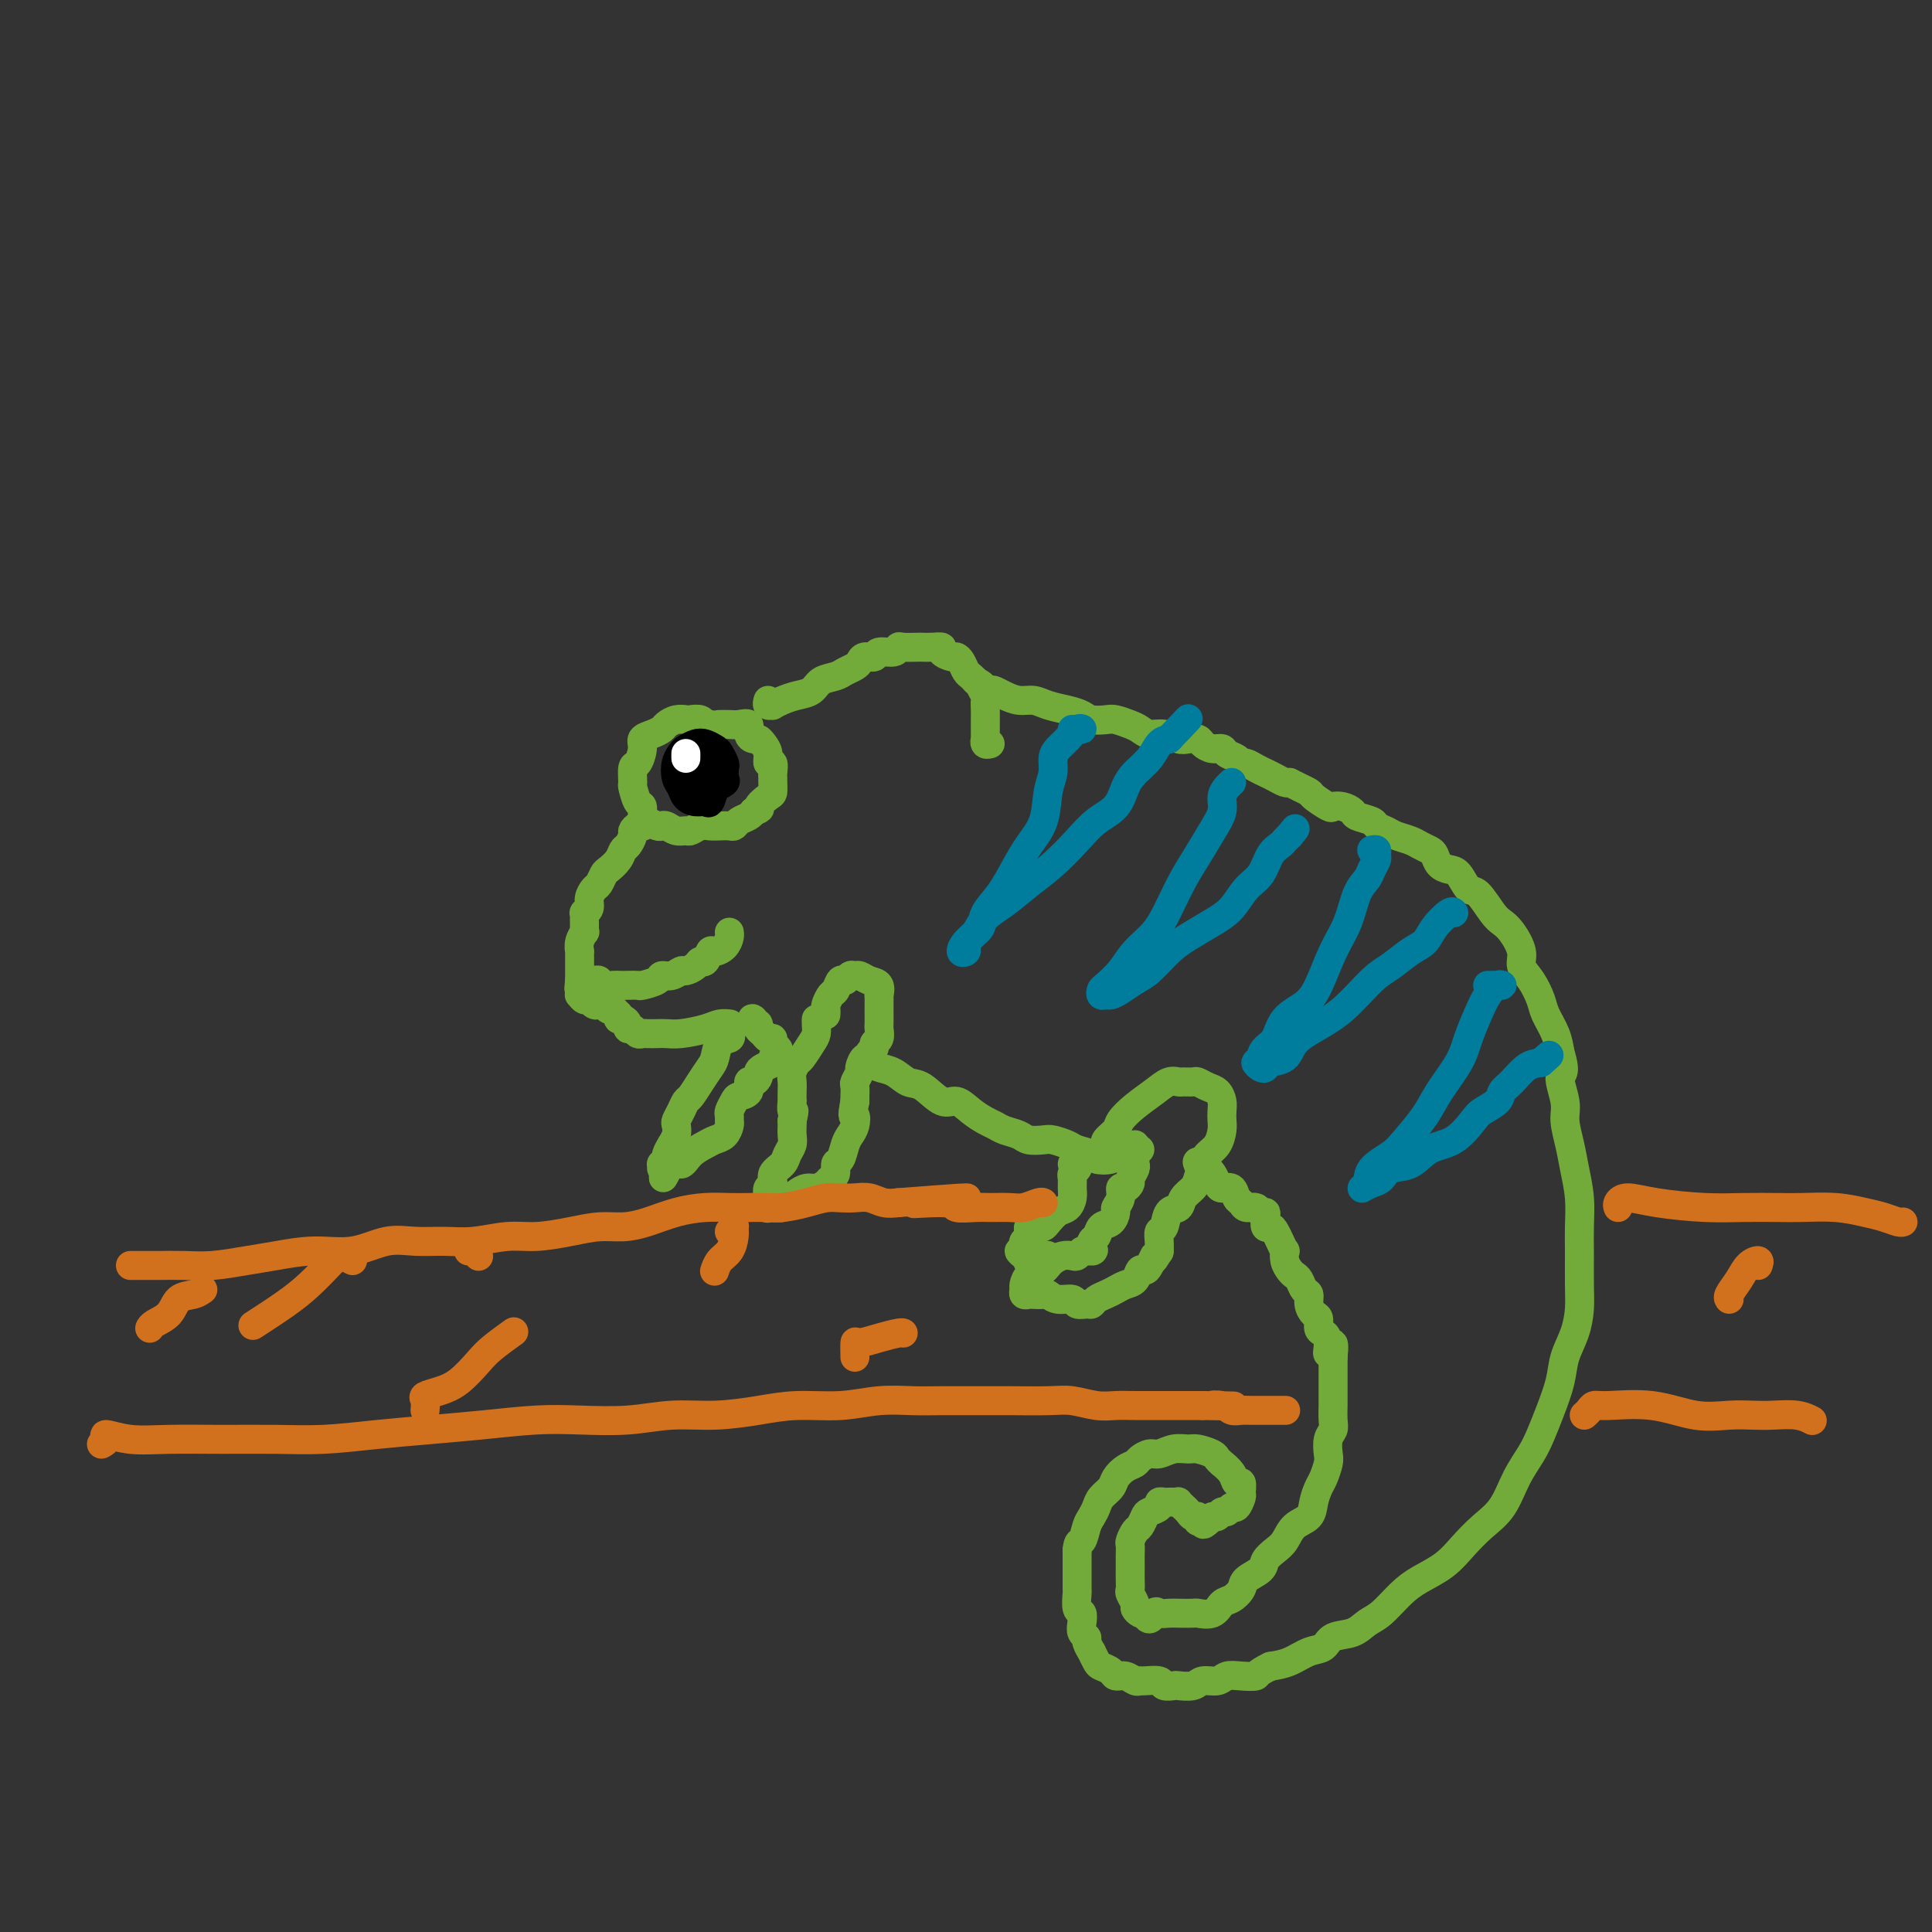<svg viewBox='0 0 400 400' version='1.1' xmlns='http://www.w3.org/2000/svg' xmlns:xlink='http://www.w3.org/1999/xlink'><rect x="0" y="0" width="400" height="400" fill="#333333" stroke="none"/><g fill='none' stroke='#73AB3A' stroke-width='6' stroke-linecap='round' stroke-linejoin='round'><path d='M147,150c-0.365,0.113 -0.730,0.226 -1,0c-0.270,-0.226 -0.443,-0.790 -1,-1c-0.557,-0.210 -1.496,-0.068 -2,0c-0.504,0.068 -0.571,0.060 -1,0c-0.429,-0.060 -1.219,-0.171 -2,0c-0.781,0.171 -1.553,0.625 -2,1c-0.447,0.375 -0.567,0.672 -1,1c-0.433,0.328 -1.177,0.687 -2,1c-0.823,0.313 -1.723,0.578 -2,1c-0.277,0.422 0.069,1.000 0,2c-0.069,1.000 -0.552,2.422 -1,3c-0.448,0.578 -0.862,0.311 -1,1c-0.138,0.689 0.001,2.335 0,3c-0.001,0.665 -0.142,0.349 0,1c0.142,0.651 0.567,2.269 1,3c0.433,0.731 0.876,0.574 1,1c0.124,0.426 -0.070,1.434 0,2c0.070,0.566 0.403,0.692 1,1c0.597,0.308 1.459,0.800 2,1c0.541,0.200 0.760,0.107 1,0c0.240,-0.107 0.501,-0.229 1,0c0.499,0.229 1.236,0.807 2,1c0.764,0.193 1.555,-0.001 2,0c0.445,0.001 0.543,0.196 1,0c0.457,-0.196 1.275,-0.784 2,-1c0.725,-0.216 1.359,-0.061 2,0c0.641,0.061 1.289,0.027 2,0c0.711,-0.027 1.486,-0.049 2,0c0.514,0.049 0.767,0.168 1,0c0.233,-0.168 0.447,-0.622 1,-1c0.553,-0.378 1.444,-0.679 2,-1c0.556,-0.321 0.778,-0.660 1,-1'/><path d='M156,168c2.133,-0.732 0.964,-0.564 1,-1c0.036,-0.436 1.277,-1.478 2,-2c0.723,-0.522 0.927,-0.526 1,-1c0.073,-0.474 0.016,-1.418 0,-2c-0.016,-0.582 0.011,-0.803 0,-1c-0.011,-0.197 -0.058,-0.371 0,-1c0.058,-0.629 0.223,-1.714 0,-2c-0.223,-0.286 -0.833,0.225 -1,0c-0.167,-0.225 0.109,-1.186 0,-2c-0.109,-0.814 -0.602,-1.479 -1,-2c-0.398,-0.521 -0.701,-0.896 -1,-1c-0.299,-0.104 -0.593,0.063 -1,0c-0.407,-0.063 -0.925,-0.357 -1,-1c-0.075,-0.643 0.295,-1.636 0,-2c-0.295,-0.364 -1.254,-0.097 -2,0c-0.746,0.097 -1.278,0.026 -2,0c-0.722,-0.026 -1.635,-0.007 -2,0c-0.365,0.007 -0.183,0.004 0,0'/><path d='M133,170c-0.022,0.416 -0.044,0.831 0,1c0.044,0.169 0.152,0.091 0,0c-0.152,-0.091 -0.566,-0.194 -1,0c-0.434,0.194 -0.889,0.685 -1,1c-0.111,0.315 0.121,0.456 0,1c-0.121,0.544 -0.596,1.493 -1,2c-0.404,0.507 -0.738,0.574 -1,1c-0.262,0.426 -0.451,1.213 -1,2c-0.549,0.787 -1.458,1.576 -2,2c-0.542,0.424 -0.719,0.484 -1,1c-0.281,0.516 -0.668,1.487 -1,2c-0.332,0.513 -0.611,0.567 -1,1c-0.389,0.433 -0.889,1.243 -1,2c-0.111,0.757 0.166,1.460 0,2c-0.166,0.540 -0.777,0.918 -1,1c-0.223,0.082 -0.060,-0.132 0,0c0.060,0.132 0.017,0.608 0,1c-0.017,0.392 -0.008,0.699 0,1c0.008,0.301 0.016,0.596 0,1c-0.016,0.404 -0.057,0.915 0,1c0.057,0.085 0.211,-0.258 0,0c-0.211,0.258 -0.789,1.116 -1,2c-0.211,0.884 -0.057,1.795 0,2c0.057,0.205 0.015,-0.296 0,0c-0.015,0.296 -0.004,1.389 0,2c0.004,0.611 0.001,0.741 0,1c-0.001,0.259 -0.000,0.647 0,1c0.000,0.353 0.000,0.672 0,1c-0.000,0.328 -0.000,0.664 0,1'/><path d='M120,203c-0.308,2.813 -0.080,1.346 0,1c0.080,-0.346 0.010,0.428 0,1c-0.010,0.572 0.038,0.942 0,1c-0.038,0.058 -0.164,-0.195 0,0c0.164,0.195 0.618,0.837 1,1c0.382,0.163 0.694,-0.154 1,0c0.306,0.154 0.607,0.777 1,1c0.393,0.223 0.879,0.045 1,0c0.121,-0.045 -0.121,0.045 0,0c0.121,-0.045 0.607,-0.223 1,0c0.393,0.223 0.693,0.848 1,1c0.307,0.152 0.621,-0.170 1,0c0.379,0.170 0.824,0.833 1,1c0.176,0.167 0.085,-0.161 0,0c-0.085,0.161 -0.163,0.813 0,1c0.163,0.187 0.569,-0.090 1,0c0.431,0.090 0.889,0.546 1,1c0.111,0.454 -0.126,0.906 0,1c0.126,0.094 0.614,-0.171 1,0c0.386,0.171 0.669,0.778 1,1c0.331,0.222 0.708,0.060 1,0c0.292,-0.060 0.497,-0.019 1,0c0.503,0.019 1.303,0.015 2,0c0.697,-0.015 1.290,-0.043 2,0c0.710,0.043 1.535,0.155 3,0c1.465,-0.155 3.568,-0.578 5,-1c1.432,-0.422 2.193,-0.844 3,-1c0.807,-0.156 1.659,-0.044 2,0c0.341,0.044 0.170,0.022 0,0'/><path d='M159,145c-0.125,0.429 -0.249,0.858 0,1c0.249,0.142 0.872,-0.002 1,0c0.128,0.002 -0.238,0.152 0,0c0.238,-0.152 1.079,-0.604 2,-1c0.921,-0.396 1.923,-0.736 3,-1c1.077,-0.264 2.229,-0.452 3,-1c0.771,-0.548 1.163,-1.456 2,-2c0.837,-0.544 2.121,-0.724 3,-1c0.879,-0.276 1.353,-0.647 2,-1c0.647,-0.353 1.467,-0.687 2,-1c0.533,-0.313 0.780,-0.605 1,-1c0.220,-0.395 0.412,-0.894 1,-1c0.588,-0.106 1.570,0.182 2,0c0.430,-0.182 0.308,-0.833 1,-1c0.692,-0.167 2.198,0.151 3,0c0.802,-0.151 0.900,-0.772 1,-1c0.100,-0.228 0.203,-0.062 1,0c0.797,0.062 2.289,0.019 3,0c0.711,-0.019 0.642,-0.015 1,0c0.358,0.015 1.142,0.042 2,0c0.858,-0.042 1.788,-0.153 2,0c0.212,0.153 -0.294,0.570 0,1c0.294,0.430 1.388,0.875 2,1c0.612,0.125 0.741,-0.069 1,0c0.259,0.069 0.647,0.400 1,1c0.353,0.600 0.672,1.469 1,2c0.328,0.531 0.665,0.723 1,1c0.335,0.277 0.667,0.638 1,1'/><path d='M202,141c2.022,1.198 1.078,0.693 1,1c-0.078,0.307 0.711,1.426 1,2c0.289,0.574 0.077,0.604 0,1c-0.077,0.396 -0.021,1.158 0,2c0.021,0.842 0.006,1.766 0,2c-0.006,0.234 -0.003,-0.221 0,0c0.003,0.221 0.004,1.117 0,2c-0.004,0.883 -0.015,1.753 0,2c0.015,0.247 0.056,-0.130 0,0c-0.056,0.130 -0.207,0.766 0,1c0.207,0.234 0.774,0.067 1,0c0.226,-0.067 0.113,-0.033 0,0'/><path d='M204,144c0.351,-0.401 0.702,-0.802 1,-1c0.298,-0.198 0.543,-0.194 1,0c0.457,0.194 1.126,0.577 2,1c0.874,0.423 1.953,0.887 3,1c1.047,0.113 2.061,-0.124 3,0c0.939,0.124 1.803,0.608 3,1c1.197,0.392 2.728,0.693 4,1c1.272,0.307 2.284,0.621 3,1c0.716,0.379 1.137,0.822 2,1c0.863,0.178 2.170,0.090 3,0c0.830,-0.090 1.184,-0.183 2,0c0.816,0.183 2.095,0.641 3,1c0.905,0.359 1.435,0.618 2,1c0.565,0.382 1.163,0.886 2,1c0.837,0.114 1.911,-0.163 3,0c1.089,0.163 2.192,0.766 3,1c0.808,0.234 1.320,0.100 2,0c0.680,-0.100 1.529,-0.167 2,0c0.471,0.167 0.564,0.569 1,1c0.436,0.431 1.216,0.890 2,1c0.784,0.110 1.571,-0.129 2,0c0.429,0.129 0.499,0.626 1,1c0.501,0.374 1.433,0.625 2,1c0.567,0.375 0.771,0.874 1,1c0.229,0.126 0.485,-0.120 1,0c0.515,0.120 1.290,0.607 2,1c0.710,0.393 1.355,0.693 2,1c0.645,0.307 1.289,0.621 2,1c0.711,0.379 1.489,0.823 2,1c0.511,0.177 0.756,0.089 1,0'/><path d='M267,162c3.275,1.566 1.962,0.980 2,1c0.038,0.020 1.427,0.646 2,1c0.573,0.354 0.329,0.438 1,1c0.671,0.562 2.258,1.604 3,2c0.742,0.396 0.640,0.148 1,0c0.360,-0.148 1.181,-0.194 2,0c0.819,0.194 1.637,0.629 2,1c0.363,0.371 0.270,0.677 1,1c0.730,0.323 2.282,0.664 3,1c0.718,0.336 0.601,0.667 1,1c0.399,0.333 1.315,0.667 2,1c0.685,0.333 1.139,0.666 2,1c0.861,0.334 2.128,0.671 3,1c0.872,0.329 1.350,0.652 2,1c0.650,0.348 1.472,0.721 2,1c0.528,0.279 0.760,0.464 1,1c0.240,0.536 0.486,1.422 1,2c0.514,0.578 1.296,0.848 2,1c0.704,0.152 1.329,0.187 2,1c0.671,0.813 1.386,2.404 2,3c0.614,0.596 1.125,0.197 2,1c0.875,0.803 2.114,2.809 3,4c0.886,1.191 1.420,1.567 2,2c0.580,0.433 1.206,0.924 2,2c0.794,1.076 1.756,2.738 2,4c0.244,1.262 -0.229,2.126 0,3c0.229,0.874 1.161,1.759 2,3c0.839,1.241 1.586,2.838 2,4c0.414,1.162 0.496,1.890 1,3c0.504,1.110 1.430,2.603 2,4c0.570,1.397 0.785,2.699 1,4'/><path d='M323,218c1.483,4.744 0.190,4.105 0,5c-0.190,0.895 0.723,3.325 1,5c0.277,1.675 -0.084,2.594 0,4c0.084,1.406 0.611,3.300 1,5c0.389,1.700 0.640,3.206 1,5c0.360,1.794 0.829,3.875 1,6c0.171,2.125 0.044,4.293 0,6c-0.044,1.707 -0.005,2.952 0,5c0.005,2.048 -0.025,4.899 0,7c0.025,2.101 0.106,3.453 0,5c-0.106,1.547 -0.399,3.288 -1,5c-0.601,1.712 -1.511,3.395 -2,5c-0.489,1.605 -0.557,3.134 -1,5c-0.443,1.866 -1.262,4.071 -2,6c-0.738,1.929 -1.397,3.583 -2,5c-0.603,1.417 -1.151,2.598 -2,4c-0.849,1.402 -2.000,3.026 -3,5c-1.000,1.974 -1.849,4.300 -3,6c-1.151,1.700 -2.604,2.775 -4,4c-1.396,1.225 -2.737,2.601 -4,4c-1.263,1.399 -2.449,2.822 -4,4c-1.551,1.178 -3.467,2.113 -5,3c-1.533,0.887 -2.683,1.728 -4,3c-1.317,1.272 -2.799,2.975 -4,4c-1.201,1.025 -2.120,1.373 -3,2c-0.880,0.627 -1.722,1.534 -3,2c-1.278,0.466 -2.992,0.492 -4,1c-1.008,0.508 -1.312,1.497 -2,2c-0.688,0.503 -1.762,0.520 -3,1c-1.238,0.480 -2.639,1.423 -4,2c-1.361,0.577 -2.680,0.789 -4,1'/><path d='M263,345c-3.171,1.531 -2.597,1.859 -3,2c-0.403,0.141 -1.783,0.094 -3,0c-1.217,-0.094 -2.270,-0.235 -3,0c-0.730,0.235 -1.136,0.847 -2,1c-0.864,0.153 -2.186,-0.154 -3,0c-0.814,0.154 -1.119,0.770 -2,1c-0.881,0.230 -2.338,0.076 -3,0c-0.662,-0.076 -0.531,-0.073 -1,0c-0.469,0.073 -1.540,0.217 -2,0c-0.460,-0.217 -0.311,-0.794 -1,-1c-0.689,-0.206 -2.216,-0.040 -3,0c-0.784,0.040 -0.825,-0.045 -1,0c-0.175,0.045 -0.485,0.219 -1,0c-0.515,-0.219 -1.237,-0.831 -2,-1c-0.763,-0.169 -1.567,0.104 -2,0c-0.433,-0.104 -0.493,-0.586 -1,-1c-0.507,-0.414 -1.460,-0.759 -2,-1c-0.540,-0.241 -0.665,-0.379 -1,-1c-0.335,-0.621 -0.878,-1.724 -1,-2c-0.122,-0.276 0.177,0.274 0,0c-0.177,-0.274 -0.831,-1.373 -1,-2c-0.169,-0.627 0.147,-0.782 0,-1c-0.147,-0.218 -0.757,-0.500 -1,-1c-0.243,-0.500 -0.118,-1.217 0,-2c0.118,-0.783 0.228,-1.631 0,-2c-0.228,-0.369 -0.793,-0.258 -1,-1c-0.207,-0.742 -0.055,-2.337 0,-3c0.055,-0.663 0.015,-0.394 0,-1c-0.015,-0.606 -0.004,-2.086 0,-3c0.004,-0.914 0.001,-1.261 0,-2c-0.001,-0.739 -0.001,-1.869 0,-3'/><path d='M223,321c0.178,-2.153 0.624,-1.535 1,-2c0.376,-0.465 0.682,-2.011 1,-3c0.318,-0.989 0.648,-1.419 1,-2c0.352,-0.581 0.727,-1.311 1,-2c0.273,-0.689 0.444,-1.336 1,-2c0.556,-0.664 1.496,-1.343 2,-2c0.504,-0.657 0.572,-1.290 1,-2c0.428,-0.710 1.216,-1.496 2,-2c0.784,-0.504 1.564,-0.727 2,-1c0.436,-0.273 0.530,-0.595 1,-1c0.470,-0.405 1.318,-0.894 2,-1c0.682,-0.106 1.199,0.171 2,0c0.801,-0.171 1.888,-0.789 3,-1c1.112,-0.211 2.250,-0.014 3,0c0.750,0.014 1.113,-0.155 2,0c0.887,0.155 2.297,0.635 3,1c0.703,0.365 0.699,0.613 1,1c0.301,0.387 0.908,0.911 1,1c0.092,0.089 -0.329,-0.256 0,0c0.329,0.256 1.410,1.114 2,2c0.590,0.886 0.691,1.800 1,2c0.309,0.200 0.826,-0.316 1,0c0.174,0.316 0.005,1.462 0,2c-0.005,0.538 0.153,0.469 0,1c-0.153,0.531 -0.618,1.663 -1,2c-0.382,0.337 -0.680,-0.121 -1,0c-0.320,0.121 -0.663,0.820 -1,1c-0.337,0.180 -0.668,-0.158 -1,0c-0.332,0.158 -0.666,0.812 -1,1c-0.334,0.188 -0.667,-0.089 -1,0c-0.333,0.089 -0.667,0.545 -1,1'/><path d='M250,315c-1.245,1.221 -0.858,0.272 -1,0c-0.142,-0.272 -0.813,0.133 -1,0c-0.187,-0.133 0.109,-0.805 0,-1c-0.109,-0.195 -0.622,0.088 -1,0c-0.378,-0.088 -0.622,-0.545 -1,-1c-0.378,-0.455 -0.889,-0.906 -1,-1c-0.111,-0.094 0.177,0.171 0,0c-0.177,-0.171 -0.821,-0.778 -1,-1c-0.179,-0.222 0.105,-0.060 0,0c-0.105,0.060 -0.601,0.019 -1,0c-0.399,-0.019 -0.702,-0.016 -1,0c-0.298,0.016 -0.590,0.045 -1,0c-0.410,-0.045 -0.936,-0.163 -1,0c-0.064,0.163 0.334,0.606 0,1c-0.334,0.394 -1.400,0.740 -2,1c-0.600,0.260 -0.735,0.436 -1,1c-0.265,0.564 -0.659,1.516 -1,2c-0.341,0.484 -0.627,0.501 -1,1c-0.373,0.499 -0.832,1.481 -1,2c-0.168,0.519 -0.045,0.576 0,1c0.045,0.424 0.012,1.217 0,2c-0.012,0.783 -0.004,1.557 0,2c0.004,0.443 0.005,0.556 0,1c-0.005,0.444 -0.016,1.218 0,2c0.016,0.782 0.060,1.572 0,2c-0.060,0.428 -0.223,0.493 0,1c0.223,0.507 0.833,1.455 1,2c0.167,0.545 -0.109,0.685 0,1c0.109,0.315 0.603,0.804 1,1c0.397,0.196 0.699,0.098 1,0'/><path d='M237,334c0.884,2.321 1.593,0.622 2,0c0.407,-0.622 0.513,-0.167 1,0c0.487,0.167 1.356,0.047 2,0c0.644,-0.047 1.065,-0.019 2,0c0.935,0.019 2.386,0.031 3,0c0.614,-0.031 0.392,-0.105 1,0c0.608,0.105 2.044,0.390 3,0c0.956,-0.390 1.430,-1.455 2,-2c0.570,-0.545 1.237,-0.568 2,-1c0.763,-0.432 1.622,-1.271 2,-2c0.378,-0.729 0.276,-1.349 1,-2c0.724,-0.651 2.276,-1.333 3,-2c0.724,-0.667 0.621,-1.319 1,-2c0.379,-0.681 1.239,-1.393 2,-2c0.761,-0.607 1.422,-1.111 2,-2c0.578,-0.889 1.072,-2.162 2,-3c0.928,-0.838 2.291,-1.240 3,-2c0.709,-0.760 0.765,-1.879 1,-3c0.235,-1.121 0.651,-2.243 1,-3c0.349,-0.757 0.633,-1.148 1,-2c0.367,-0.852 0.816,-2.166 1,-3c0.184,-0.834 0.102,-1.187 0,-2c-0.102,-0.813 -0.223,-2.086 0,-3c0.223,-0.914 0.792,-1.470 1,-2c0.208,-0.530 0.056,-1.034 0,-2c-0.056,-0.966 -0.015,-2.394 0,-3c0.015,-0.606 0.004,-0.389 0,-1c-0.004,-0.611 -0.001,-2.050 0,-3c0.001,-0.950 0.000,-1.410 0,-2c-0.000,-0.590 -0.000,-1.312 0,-2c0.000,-0.688 0.000,-1.344 0,-2'/><path d='M276,281c0.535,-5.241 -0.626,-1.842 -1,-1c-0.374,0.842 0.041,-0.873 0,-2c-0.041,-1.127 -0.537,-1.667 -1,-2c-0.463,-0.333 -0.894,-0.460 -1,-1c-0.106,-0.540 0.112,-1.491 0,-2c-0.112,-0.509 -0.555,-0.574 -1,-1c-0.445,-0.426 -0.893,-1.214 -1,-2c-0.107,-0.786 0.126,-1.572 0,-2c-0.126,-0.428 -0.612,-0.498 -1,-1c-0.388,-0.502 -0.679,-1.435 -1,-2c-0.321,-0.565 -0.674,-0.763 -1,-1c-0.326,-0.237 -0.626,-0.514 -1,-1c-0.374,-0.486 -0.821,-1.180 -1,-2c-0.179,-0.820 -0.089,-1.765 0,-2c0.089,-0.235 0.178,0.240 0,0c-0.178,-0.240 -0.622,-1.195 -1,-2c-0.378,-0.805 -0.689,-1.460 -1,-2c-0.311,-0.540 -0.623,-0.967 -1,-1c-0.377,-0.033 -0.821,0.327 -1,0c-0.179,-0.327 -0.093,-1.341 0,-2c0.093,-0.659 0.194,-0.965 0,-1c-0.194,-0.035 -0.682,0.199 -1,0c-0.318,-0.199 -0.465,-0.832 -1,-1c-0.535,-0.168 -1.456,0.127 -2,0c-0.544,-0.127 -0.709,-0.677 -1,-1c-0.291,-0.323 -0.708,-0.419 -1,-1c-0.292,-0.581 -0.459,-1.647 -1,-2c-0.541,-0.353 -1.454,0.009 -2,0c-0.546,-0.009 -0.724,-0.387 -1,-1c-0.276,-0.613 -0.650,-1.461 -1,-2c-0.350,-0.539 -0.675,-0.770 -1,-1'/><path d='M250,242c-2.622,-2.244 -2.178,-1.356 -2,-1c0.178,0.356 0.089,0.178 0,0'/><path d='M171,210c-0.006,0.098 -0.013,0.196 0,0c0.013,-0.196 0.045,-0.687 0,-1c-0.045,-0.313 -0.167,-0.447 0,-1c0.167,-0.553 0.622,-1.525 1,-2c0.378,-0.475 0.679,-0.453 1,-1c0.321,-0.547 0.663,-1.664 1,-2c0.337,-0.336 0.670,0.110 1,0c0.330,-0.110 0.656,-0.774 1,-1c0.344,-0.226 0.705,-0.014 1,0c0.295,0.014 0.524,-0.170 1,0c0.476,0.170 1.199,0.692 2,1c0.801,0.308 1.679,0.400 2,1c0.321,0.600 0.086,1.709 0,2c-0.086,0.291 -0.023,-0.235 0,0c0.023,0.235 0.007,1.233 0,2c-0.007,0.767 -0.006,1.305 0,2c0.006,0.695 0.017,1.548 0,2c-0.017,0.452 -0.061,0.502 0,1c0.061,0.498 0.227,1.444 0,2c-0.227,0.556 -0.848,0.721 -1,1c-0.152,0.279 0.166,0.670 0,1c-0.166,0.330 -0.814,0.598 -1,1c-0.186,0.402 0.090,0.938 0,1c-0.090,0.062 -0.546,-0.349 -1,0c-0.454,0.349 -0.906,1.459 -1,2c-0.094,0.541 0.171,0.512 0,1c-0.171,0.488 -0.778,1.492 -1,2c-0.222,0.508 -0.060,0.522 0,1c0.060,0.478 0.017,1.422 0,2c-0.017,0.578 -0.009,0.789 0,1'/><path d='M177,228c-0.786,3.989 -0.252,2.960 0,3c0.252,0.040 0.221,1.147 0,2c-0.221,0.853 -0.633,1.451 -1,2c-0.367,0.549 -0.690,1.050 -1,2c-0.310,0.950 -0.607,2.348 -1,3c-0.393,0.652 -0.882,0.557 -1,1c-0.118,0.443 0.134,1.424 0,2c-0.134,0.576 -0.656,0.746 -1,1c-0.344,0.254 -0.512,0.593 -1,1c-0.488,0.407 -1.297,0.882 -2,1c-0.703,0.118 -1.300,-0.122 -2,0c-0.700,0.122 -1.502,0.607 -2,1c-0.498,0.393 -0.693,0.694 -1,1c-0.307,0.306 -0.727,0.618 -1,1c-0.273,0.382 -0.399,0.836 -1,1c-0.601,0.164 -1.677,0.038 -2,0c-0.323,-0.038 0.109,0.011 0,0c-0.109,-0.011 -0.757,-0.082 -1,0c-0.243,0.082 -0.081,0.317 0,0c0.081,-0.317 0.081,-1.187 0,-2c-0.081,-0.813 -0.243,-1.569 0,-2c0.243,-0.431 0.892,-0.538 1,-1c0.108,-0.462 -0.325,-1.278 0,-2c0.325,-0.722 1.408,-1.349 2,-2c0.592,-0.651 0.695,-1.326 1,-2c0.305,-0.674 0.814,-1.345 1,-2c0.186,-0.655 0.050,-1.292 0,-2c-0.050,-0.708 -0.014,-1.488 0,-2c0.014,-0.512 0.007,-0.756 0,-1'/><path d='M164,232c0.774,-3.109 0.208,-1.883 0,-2c-0.208,-0.117 -0.056,-1.578 0,-2c0.056,-0.422 0.018,0.195 0,0c-0.018,-0.195 -0.017,-1.202 0,-2c0.017,-0.798 0.050,-1.386 0,-2c-0.050,-0.614 -0.181,-1.252 0,-2c0.181,-0.748 0.676,-1.604 1,-2c0.324,-0.396 0.479,-0.330 1,-1c0.521,-0.670 1.407,-2.074 2,-3c0.593,-0.926 0.891,-1.372 1,-2c0.109,-0.628 0.029,-1.438 0,-2c-0.029,-0.562 -0.008,-0.875 0,-1c0.008,-0.125 0.004,-0.063 0,0'/><path d='M149,214c0.449,0.136 0.898,0.272 1,0c0.102,-0.272 -0.144,-0.953 0,-1c0.144,-0.047 0.677,0.539 1,1c0.323,0.461 0.435,0.797 0,1c-0.435,0.203 -1.416,0.271 -2,1c-0.584,0.729 -0.772,2.117 -1,3c-0.228,0.883 -0.495,1.262 -1,2c-0.505,0.738 -1.249,1.837 -2,3c-0.751,1.163 -1.508,2.391 -2,3c-0.492,0.609 -0.719,0.599 -1,1c-0.281,0.401 -0.615,1.212 -1,2c-0.385,0.788 -0.820,1.554 -1,2c-0.180,0.446 -0.105,0.571 0,1c0.105,0.429 0.239,1.161 0,2c-0.239,0.839 -0.853,1.784 -1,2c-0.147,0.216 0.171,-0.297 0,0c-0.171,0.297 -0.831,1.404 -1,2c-0.169,0.596 0.154,0.682 0,1c-0.154,0.318 -0.783,0.869 -1,1c-0.217,0.131 -0.020,-0.157 0,0c0.020,0.157 -0.137,0.759 0,1c0.137,0.241 0.569,0.120 1,0'/><path d='M138,242c-1.575,4.080 -0.014,0.281 1,-1c1.014,-1.281 1.479,-0.044 2,0c0.521,0.044 1.096,-1.105 2,-2c0.904,-0.895 2.137,-1.535 3,-2c0.863,-0.465 1.356,-0.755 2,-1c0.644,-0.245 1.440,-0.446 2,-1c0.560,-0.554 0.886,-1.462 1,-2c0.114,-0.538 0.018,-0.708 0,-1c-0.018,-0.292 0.041,-0.707 0,-1c-0.041,-0.293 -0.184,-0.465 0,-1c0.184,-0.535 0.693,-1.435 1,-2c0.307,-0.565 0.412,-0.795 1,-1c0.588,-0.205 1.660,-0.383 2,-1c0.340,-0.617 -0.051,-1.671 0,-2c0.051,-0.329 0.543,0.066 1,0c0.457,-0.066 0.878,-0.595 1,-1c0.122,-0.405 -0.055,-0.686 0,-1c0.055,-0.314 0.341,-0.662 1,-1c0.659,-0.338 1.689,-0.668 2,-1c0.311,-0.332 -0.098,-0.667 0,-1c0.098,-0.333 0.703,-0.663 1,-1c0.297,-0.337 0.287,-0.682 0,-1c-0.287,-0.318 -0.851,-0.610 -1,-1c-0.149,-0.390 0.119,-0.879 0,-1c-0.119,-0.121 -0.623,0.125 -1,0c-0.377,-0.125 -0.627,-0.621 -1,-1c-0.373,-0.379 -0.870,-0.640 -1,-1c-0.130,-0.360 0.106,-0.817 0,-1c-0.106,-0.183 -0.553,-0.091 -1,0'/><path d='M156,212c-0.622,-1.467 -0.178,-1.133 0,-1c0.178,0.133 0.089,0.067 0,0'/><path d='M124,203c-0.559,0.030 -1.118,0.061 -1,0c0.118,-0.061 0.913,-0.212 1,0c0.087,0.212 -0.533,0.789 0,1c0.533,0.211 2.221,0.057 3,0c0.779,-0.057 0.650,-0.018 1,0c0.350,0.018 1.178,0.015 2,0c0.822,-0.015 1.637,-0.041 2,0c0.363,0.041 0.272,0.151 1,0c0.728,-0.151 2.274,-0.562 3,-1c0.726,-0.438 0.632,-0.905 1,-1c0.368,-0.095 1.198,0.180 2,0c0.802,-0.180 1.577,-0.817 2,-1c0.423,-0.183 0.495,0.087 1,0c0.505,-0.087 1.444,-0.530 2,-1c0.556,-0.470 0.730,-0.965 1,-1c0.270,-0.035 0.636,0.390 1,0c0.364,-0.390 0.724,-1.597 1,-2c0.276,-0.403 0.466,-0.003 1,0c0.534,0.003 1.411,-0.391 2,-1c0.589,-0.609 0.889,-1.433 1,-2c0.111,-0.567 0.032,-0.876 0,-1c-0.032,-0.124 -0.016,-0.062 0,0'/><path d='M180,220c-0.102,-0.509 -0.204,-1.019 0,-1c0.204,0.019 0.714,0.566 1,1c0.286,0.434 0.348,0.755 1,1c0.652,0.245 1.893,0.414 3,1c1.107,0.586 2.081,1.588 3,2c0.919,0.412 1.783,0.232 3,1c1.217,0.768 2.788,2.482 4,3c1.212,0.518 2.067,-0.159 3,0c0.933,0.159 1.945,1.156 3,2c1.055,0.844 2.154,1.536 3,2c0.846,0.464 1.438,0.699 2,1c0.562,0.301 1.094,0.668 2,1c0.906,0.332 2.186,0.628 3,1c0.814,0.372 1.161,0.821 2,1c0.839,0.179 2.169,0.089 3,0c0.831,-0.089 1.162,-0.178 2,0c0.838,0.178 2.182,0.623 3,1c0.818,0.377 1.111,0.685 2,1c0.889,0.315 2.374,0.635 3,1c0.626,0.365 0.392,0.773 1,1c0.608,0.227 2.057,0.271 3,0c0.943,-0.271 1.381,-0.857 2,-1c0.619,-0.143 1.420,0.158 2,0c0.580,-0.158 0.939,-0.774 1,-1c0.061,-0.226 -0.176,-0.061 0,0c0.176,0.061 0.765,0.017 1,0c0.235,-0.017 0.118,-0.009 0,0'/><path d='M228,238c0.407,-0.440 0.815,-0.879 1,-1c0.185,-0.121 0.149,0.078 0,0c-0.149,-0.078 -0.409,-0.433 0,-1c0.409,-0.567 1.488,-1.347 2,-2c0.512,-0.653 0.456,-1.180 1,-2c0.544,-0.820 1.689,-1.933 3,-3c1.311,-1.067 2.789,-2.090 4,-3c1.211,-0.910 2.155,-1.709 3,-2c0.845,-0.291 1.591,-0.075 2,0c0.409,0.075 0.480,0.008 1,0c0.520,-0.008 1.488,0.042 2,0c0.512,-0.042 0.568,-0.177 1,0c0.432,0.177 1.240,0.667 2,1c0.760,0.333 1.472,0.511 2,1c0.528,0.489 0.872,1.289 1,2c0.128,0.711 0.042,1.331 0,2c-0.042,0.669 -0.038,1.385 0,2c0.038,0.615 0.112,1.127 0,2c-0.112,0.873 -0.410,2.107 -1,3c-0.590,0.893 -1.471,1.446 -2,2c-0.529,0.554 -0.704,1.108 -1,2c-0.296,0.892 -0.713,2.121 -1,3c-0.287,0.879 -0.444,1.409 -1,2c-0.556,0.591 -1.512,1.243 -2,2c-0.488,0.757 -0.509,1.620 -1,2c-0.491,0.380 -1.452,0.277 -2,1c-0.548,0.723 -0.683,2.271 -1,3c-0.317,0.729 -0.817,0.639 -1,1c-0.183,0.361 -0.049,1.174 0,2c0.049,0.826 0.014,1.665 0,2c-0.014,0.335 -0.007,0.168 0,0'/><path d='M240,259c-2.035,3.527 -1.122,1.344 -1,1c0.122,-0.344 -0.548,1.151 -1,2c-0.452,0.849 -0.687,1.054 -1,1c-0.313,-0.054 -0.702,-0.365 -1,0c-0.298,0.365 -0.503,1.407 -1,2c-0.497,0.593 -1.285,0.737 -2,1c-0.715,0.263 -1.356,0.645 -2,1c-0.644,0.355 -1.290,0.685 -2,1c-0.710,0.315 -1.484,0.616 -2,1c-0.516,0.384 -0.775,0.850 -1,1c-0.225,0.150 -0.417,-0.016 -1,0c-0.583,0.016 -1.556,0.215 -2,0c-0.444,-0.215 -0.361,-0.842 -1,-1c-0.639,-0.158 -2.002,0.154 -3,0c-0.998,-0.154 -1.630,-0.772 -2,-1c-0.370,-0.228 -0.477,-0.064 -1,0c-0.523,0.064 -1.461,0.029 -2,0c-0.539,-0.029 -0.678,-0.053 -1,0c-0.322,0.053 -0.826,0.182 -1,0c-0.174,-0.182 -0.019,-0.675 0,-1c0.019,-0.325 -0.097,-0.482 0,-1c0.097,-0.518 0.406,-1.395 1,-2c0.594,-0.605 1.471,-0.936 2,-1c0.529,-0.064 0.709,0.140 1,0c0.291,-0.140 0.694,-0.625 1,-1c0.306,-0.375 0.516,-0.640 1,-1c0.484,-0.360 1.243,-0.815 2,-1c0.757,-0.185 1.512,-0.101 2,0c0.488,0.101 0.708,0.220 1,0c0.292,-0.220 0.655,-0.777 1,-1c0.345,-0.223 0.673,-0.111 1,0'/><path d='M225,259c2.097,-0.660 1.339,0.189 1,0c-0.339,-0.189 -0.258,-1.417 0,-2c0.258,-0.583 0.695,-0.523 1,-1c0.305,-0.477 0.478,-1.492 1,-2c0.522,-0.508 1.393,-0.508 2,-1c0.607,-0.492 0.950,-1.476 1,-2c0.050,-0.524 -0.193,-0.589 0,-1c0.193,-0.411 0.821,-1.170 1,-2c0.179,-0.830 -0.092,-1.732 0,-2c0.092,-0.268 0.546,0.097 1,0c0.454,-0.097 0.906,-0.655 1,-1c0.094,-0.345 -0.171,-0.477 0,-1c0.171,-0.523 0.778,-1.436 1,-2c0.222,-0.564 0.060,-0.778 0,-1c-0.060,-0.222 -0.016,-0.452 0,-1c0.016,-0.548 0.004,-1.415 0,-2c-0.004,-0.585 -0.001,-0.888 0,-1c0.001,-0.112 0.000,-0.032 0,0c-0.000,0.032 -0.000,0.016 0,0'/><path d='M222,241c0.392,-0.088 0.784,-0.175 1,0c0.216,0.175 0.255,0.613 0,1c-0.255,0.387 -0.802,0.724 -1,1c-0.198,0.276 -0.045,0.493 0,1c0.045,0.507 -0.019,1.305 0,2c0.019,0.695 0.121,1.286 0,2c-0.121,0.714 -0.466,1.550 -1,2c-0.534,0.450 -1.256,0.513 -2,1c-0.744,0.487 -1.509,1.398 -2,2c-0.491,0.602 -0.706,0.896 -1,1c-0.294,0.104 -0.666,0.017 -1,0c-0.334,-0.017 -0.629,0.037 -1,0c-0.371,-0.037 -0.818,-0.165 -1,0c-0.182,0.165 -0.100,0.623 0,1c0.100,0.377 0.219,0.675 0,1c-0.219,0.325 -0.774,0.678 -1,1c-0.226,0.322 -0.123,0.611 0,1c0.123,0.389 0.265,0.876 0,1c-0.265,0.124 -0.936,-0.114 -1,0c-0.064,0.114 0.480,0.581 1,1c0.520,0.419 1.015,0.792 1,1c-0.015,0.208 -0.540,0.252 0,0c0.540,-0.252 2.145,-0.799 3,-1c0.855,-0.201 0.958,-0.058 1,0c0.042,0.058 0.021,0.029 0,0'/></g>
<g fill='none' stroke='#007C9C' stroke-width='6' stroke-linecap='round' stroke-linejoin='round'><path d='M222,151c0.912,0.047 1.824,0.095 2,0c0.176,-0.095 -0.383,-0.332 -1,0c-0.617,0.332 -1.293,1.234 -2,2c-0.707,0.766 -1.445,1.397 -2,2c-0.555,0.603 -0.928,1.178 -1,2c-0.072,0.822 0.158,1.891 0,3c-0.158,1.109 -0.702,2.256 -1,4c-0.298,1.744 -0.350,4.084 -1,6c-0.650,1.916 -1.899,3.409 -3,5c-1.101,1.591 -2.053,3.279 -3,5c-0.947,1.721 -1.890,3.473 -3,5c-1.110,1.527 -2.387,2.829 -3,4c-0.613,1.171 -0.561,2.210 -1,3c-0.439,0.790 -1.369,1.330 -2,2c-0.631,0.670 -0.961,1.471 -1,2c-0.039,0.529 0.215,0.788 0,1c-0.215,0.212 -0.898,0.378 -1,0c-0.102,-0.378 0.376,-1.301 1,-2c0.624,-0.699 1.393,-1.175 2,-2c0.607,-0.825 1.050,-1.998 2,-3c0.950,-1.002 2.406,-1.833 4,-3c1.594,-1.167 3.327,-2.671 5,-4c1.673,-1.329 3.288,-2.484 5,-4c1.712,-1.516 3.521,-3.392 5,-5c1.479,-1.608 2.626,-2.947 4,-4c1.374,-1.053 2.973,-1.820 4,-3c1.027,-1.180 1.482,-2.775 2,-4c0.518,-1.225 1.097,-2.081 2,-3c0.903,-0.919 2.128,-1.901 3,-3c0.872,-1.099 1.392,-2.314 2,-3c0.608,-0.686 1.304,-0.843 2,-1'/><path d='M242,153c7.000,-7.333 3.500,-3.667 0,0'/><path d='M255,162c-0.298,0.263 -0.597,0.527 -1,1c-0.403,0.473 -0.912,1.156 -1,2c-0.088,0.844 0.244,1.848 0,3c-0.244,1.152 -1.064,2.450 -2,4c-0.936,1.550 -1.987,3.352 -3,5c-1.013,1.648 -1.989,3.144 -3,5c-1.011,1.856 -2.057,4.073 -3,6c-0.943,1.927 -1.783,3.563 -3,5c-1.217,1.437 -2.810,2.676 -4,4c-1.190,1.324 -1.976,2.733 -3,4c-1.024,1.267 -2.286,2.393 -3,3c-0.714,0.607 -0.880,0.697 -1,1c-0.120,0.303 -0.195,0.821 0,1c0.195,0.179 0.659,0.019 1,0c0.341,-0.019 0.559,0.101 1,0c0.441,-0.101 1.106,-0.425 2,-1c0.894,-0.575 2.017,-1.403 3,-2c0.983,-0.597 1.828,-0.963 3,-2c1.172,-1.037 2.673,-2.746 4,-4c1.327,-1.254 2.481,-2.053 4,-3c1.519,-0.947 3.404,-2.043 5,-3c1.596,-0.957 2.904,-1.776 4,-3c1.096,-1.224 1.981,-2.853 3,-4c1.019,-1.147 2.171,-1.813 3,-3c0.829,-1.187 1.336,-2.896 2,-4c0.664,-1.104 1.487,-1.605 2,-2c0.513,-0.395 0.718,-0.684 1,-1c0.282,-0.316 0.641,-0.658 1,-1'/><path d='M267,173c2.000,-2.500 1.000,-1.250 0,0'/><path d='M284,176c0.430,-0.096 0.859,-0.192 1,0c0.141,0.192 -0.007,0.671 0,1c0.007,0.329 0.168,0.509 0,1c-0.168,0.491 -0.667,1.293 -1,2c-0.333,0.707 -0.501,1.319 -1,2c-0.499,0.681 -1.329,1.432 -2,3c-0.671,1.568 -1.185,3.955 -2,6c-0.815,2.045 -1.933,3.749 -3,6c-1.067,2.251 -2.082,5.050 -3,7c-0.918,1.950 -1.739,3.051 -3,4c-1.261,0.949 -2.964,1.747 -4,3c-1.036,1.253 -1.407,2.962 -2,4c-0.593,1.038 -1.410,1.406 -2,2c-0.590,0.594 -0.953,1.414 -1,2c-0.047,0.586 0.223,0.938 0,1c-0.223,0.062 -0.939,-0.167 -1,0c-0.061,0.167 0.535,0.729 1,1c0.465,0.271 0.800,0.250 1,0c0.200,-0.250 0.263,-0.728 1,-1c0.737,-0.272 2.146,-0.338 3,-1c0.854,-0.662 1.151,-1.919 2,-3c0.849,-1.081 2.250,-1.984 4,-3c1.750,-1.016 3.848,-2.144 6,-4c2.152,-1.856 4.357,-4.439 6,-6c1.643,-1.561 2.724,-2.100 4,-3c1.276,-0.900 2.748,-2.160 4,-3c1.252,-0.840 2.283,-1.258 3,-2c0.717,-0.742 1.120,-1.807 2,-3c0.880,-1.193 2.237,-2.513 3,-3c0.763,-0.487 0.932,-0.139 1,0c0.068,0.139 0.034,0.070 0,0'/><path d='M308,204c0.344,0.003 0.689,0.005 1,0c0.311,-0.005 0.589,-0.019 1,0c0.411,0.019 0.955,0.069 1,0c0.045,-0.069 -0.409,-0.257 -1,0c-0.591,0.257 -1.320,0.960 -2,2c-0.680,1.040 -1.311,2.419 -2,4c-0.689,1.581 -1.438,3.365 -2,5c-0.562,1.635 -0.939,3.123 -2,5c-1.061,1.877 -2.807,4.144 -4,6c-1.193,1.856 -1.835,3.302 -3,5c-1.165,1.698 -2.853,3.647 -4,5c-1.147,1.353 -1.751,2.111 -3,3c-1.249,0.889 -3.141,1.911 -4,3c-0.859,1.089 -0.685,2.246 -1,3c-0.315,0.754 -1.120,1.105 -1,1c0.120,-0.105 1.164,-0.665 2,-1c0.836,-0.335 1.465,-0.444 2,-1c0.535,-0.556 0.977,-1.560 2,-2c1.023,-0.440 2.629,-0.316 4,-1c1.371,-0.684 2.508,-2.175 4,-3c1.492,-0.825 3.341,-0.984 5,-2c1.659,-1.016 3.129,-2.890 4,-4c0.871,-1.110 1.142,-1.457 2,-2c0.858,-0.543 2.302,-1.284 3,-2c0.698,-0.716 0.651,-1.408 1,-2c0.349,-0.592 1.094,-1.082 2,-2c0.906,-0.918 1.973,-2.262 3,-3c1.027,-0.738 2.013,-0.869 3,-1'/><path d='M319,220c3.000,-2.667 1.500,-1.333 0,0'/></g>
<g fill='none' stroke='#000000' stroke-width='6' stroke-linecap='round' stroke-linejoin='round'><path d='M144,158c-0.301,-0.007 -0.603,-0.014 -1,0c-0.397,0.014 -0.891,0.050 -1,0c-0.109,-0.050 0.166,-0.186 0,0c-0.166,0.186 -0.773,0.695 -1,1c-0.227,0.305 -0.074,0.407 0,1c0.074,0.593 0.069,1.675 0,2c-0.069,0.325 -0.201,-0.109 0,0c0.201,0.109 0.735,0.762 1,1c0.265,0.238 0.261,0.060 1,0c0.739,-0.060 2.223,-0.004 3,0c0.777,0.004 0.849,-0.044 1,0c0.151,0.044 0.381,0.182 1,0c0.619,-0.182 1.627,-0.682 2,-1c0.373,-0.318 0.112,-0.452 0,-1c-0.112,-0.548 -0.074,-1.509 0,-2c0.074,-0.491 0.186,-0.511 0,-1c-0.186,-0.489 -0.669,-1.449 -1,-2c-0.331,-0.551 -0.508,-0.695 -1,-1c-0.492,-0.305 -1.298,-0.770 -2,-1c-0.702,-0.230 -1.299,-0.224 -2,0c-0.701,0.224 -1.505,0.664 -2,1c-0.495,0.336 -0.680,0.566 -1,1c-0.320,0.434 -0.773,1.073 -1,2c-0.227,0.927 -0.226,2.143 0,3c0.226,0.857 0.676,1.356 1,2c0.324,0.644 0.520,1.432 1,2c0.480,0.568 1.242,0.915 2,1c0.758,0.085 1.512,-0.093 2,0c0.488,0.093 0.711,0.455 1,0c0.289,-0.455 0.645,-1.728 1,-3'/><path d='M148,163c1.142,-0.426 0.997,-0.491 1,-1c0.003,-0.509 0.156,-1.461 0,-2c-0.156,-0.539 -0.619,-0.663 -1,-1c-0.381,-0.337 -0.679,-0.886 -1,-1c-0.321,-0.114 -0.665,0.207 -1,0c-0.335,-0.207 -0.662,-0.943 -1,-1c-0.338,-0.057 -0.688,0.564 -1,1c-0.312,0.436 -0.585,0.687 -1,1c-0.415,0.313 -0.973,0.686 -1,1c-0.027,0.314 0.476,0.567 1,1c0.524,0.433 1.068,1.044 2,1c0.932,-0.044 2.251,-0.743 3,-1c0.749,-0.257 0.928,-0.074 1,0c0.072,0.074 0.036,0.037 0,0'/></g>
<g fill='none' stroke='#FFFFFF' stroke-width='6' stroke-linecap='round' stroke-linejoin='round'><path d='M142,157c0.000,-0.417 0.000,-0.833 0,-1c0.000,-0.167 0.000,-0.083 0,0'/></g>
<g fill='none' stroke='#D2711D' stroke-width='6' stroke-linecap='round' stroke-linejoin='round'><path d='M27,262c0.648,0.000 1.297,0.001 2,0c0.703,-0.001 1.461,-0.003 2,0c0.539,0.003 0.861,0.012 2,0c1.139,-0.012 3.096,-0.046 5,0c1.904,0.046 3.757,0.172 6,0c2.243,-0.172 4.878,-0.642 7,-1c2.122,-0.358 3.731,-0.604 6,-1c2.269,-0.396 5.197,-0.944 8,-1c2.803,-0.056 5.482,0.378 8,0c2.518,-0.378 4.875,-1.569 7,-2c2.125,-0.431 4.018,-0.101 6,0c1.982,0.101 4.051,-0.028 6,0c1.949,0.028 3.777,0.214 6,0c2.223,-0.214 4.842,-0.827 7,-1c2.158,-0.173 3.857,0.095 6,0c2.143,-0.095 4.732,-0.554 7,-1c2.268,-0.446 4.216,-0.880 6,-1c1.784,-0.120 3.404,0.073 5,0c1.596,-0.073 3.169,-0.412 5,-1c1.831,-0.588 3.921,-1.426 6,-2c2.079,-0.574 4.148,-0.885 6,-1c1.852,-0.115 3.489,-0.034 5,0c1.511,0.034 2.897,0.019 4,0c1.103,-0.019 1.922,-0.044 3,0c1.078,0.044 2.413,0.156 4,0c1.587,-0.156 3.425,-0.579 5,-1c1.575,-0.421 2.886,-0.841 4,-1c1.114,-0.159 2.031,-0.056 3,0c0.969,0.056 1.992,0.067 3,0c1.008,-0.067 2.002,-0.210 3,0c0.998,0.210 1.999,0.774 3,1c1.001,0.226 2.000,0.113 3,0'/><path d='M186,249c25.521,-1.995 9.823,-0.482 5,0c-4.823,0.482 1.228,-0.067 4,0c2.772,0.067 2.264,0.751 3,1c0.736,0.249 2.715,0.063 4,0c1.285,-0.063 1.875,-0.003 3,0c1.125,0.003 2.785,-0.052 4,0c1.215,0.052 1.985,0.210 3,0c1.015,-0.210 2.273,-0.787 3,-1c0.727,-0.213 0.922,-0.061 1,0c0.078,0.061 0.039,0.030 0,0'/><path d='M21,299c0.528,-0.279 1.056,-0.558 1,-1c-0.056,-0.442 -0.697,-1.047 0,-1c0.697,0.047 2.730,0.745 5,1c2.270,0.255 4.777,0.065 8,0c3.223,-0.065 7.162,-0.006 11,0c3.838,0.006 7.575,-0.040 11,0c3.425,0.040 6.538,0.165 10,0c3.462,-0.165 7.271,-0.619 11,-1c3.729,-0.381 7.376,-0.690 11,-1c3.624,-0.310 7.225,-0.623 11,-1c3.775,-0.377 7.724,-0.818 11,-1c3.276,-0.182 5.879,-0.104 9,0c3.121,0.104 6.761,0.234 10,0c3.239,-0.234 6.079,-0.832 9,-1c2.921,-0.168 5.924,0.095 9,0c3.076,-0.095 6.226,-0.547 9,-1c2.774,-0.453 5.172,-0.906 8,-1c2.828,-0.094 6.086,0.171 9,0c2.914,-0.171 5.482,-0.778 8,-1c2.518,-0.222 4.984,-0.059 7,0c2.016,0.059 3.581,0.015 6,0c2.419,-0.015 5.693,-0.000 8,0c2.307,0.000 3.646,-0.014 6,0c2.354,0.014 5.724,0.056 8,0c2.276,-0.056 3.458,-0.211 5,0c1.542,0.211 3.444,0.789 5,1c1.556,0.211 2.765,0.057 4,0c1.235,-0.057 2.496,-0.015 4,0c1.504,0.015 3.251,0.004 5,0c1.749,-0.004 3.500,-0.001 5,0c1.500,0.001 2.750,0.001 4,0'/><path d='M249,291c11.009,0.171 5.032,0.098 3,0c-2.032,-0.098 -0.118,-0.223 1,0c1.118,0.223 1.440,0.792 2,1c0.560,0.208 1.359,0.056 2,0c0.641,-0.056 1.124,-0.015 2,0c0.876,0.015 2.143,0.004 3,0c0.857,-0.004 1.302,-0.001 2,0c0.698,0.001 1.650,0.000 2,0c0.350,-0.000 0.100,-0.000 0,0c-0.100,0.000 -0.050,0.000 0,0'/><path d='M335,250c-0.112,-0.287 -0.224,-0.574 0,-1c0.224,-0.426 0.783,-0.990 2,-1c1.217,-0.010 3.092,0.533 6,1c2.908,0.467 6.849,0.856 10,1c3.151,0.144 5.511,0.042 8,0c2.489,-0.042 5.106,-0.022 7,0c1.894,0.022 3.064,0.048 5,0c1.936,-0.048 4.638,-0.171 7,0c2.362,0.171 4.384,0.634 6,1c1.616,0.366 2.825,0.634 4,1c1.175,0.366 2.316,0.829 3,1c0.684,0.171 0.910,0.049 1,0c0.090,-0.049 0.045,-0.024 0,0'/><path d='M328,293c0.343,-0.305 0.687,-0.610 1,-1c0.313,-0.390 0.596,-0.865 1,-1c0.404,-0.135 0.929,0.069 3,0c2.071,-0.069 5.686,-0.410 9,0c3.314,0.410 6.326,1.573 9,2c2.674,0.427 5.011,0.118 7,0c1.989,-0.118 3.630,-0.045 5,0c1.370,0.045 2.470,0.064 4,0c1.530,-0.064 3.489,-0.209 5,0c1.511,0.209 2.575,0.774 3,1c0.425,0.226 0.213,0.113 0,0'/><path d='M42,267c-0.544,0.386 -1.088,0.773 -2,1c-0.912,0.227 -2.192,0.296 -3,1c-0.808,0.704 -1.144,2.044 -2,3c-0.856,0.956 -2.230,1.526 -3,2c-0.770,0.474 -0.934,0.850 -1,1c-0.066,0.150 -0.033,0.075 0,0'/><path d='M73,261c-0.768,-0.388 -1.535,-0.776 -2,-1c-0.465,-0.224 -0.626,-0.284 -1,0c-0.374,0.284 -0.959,0.910 -2,2c-1.041,1.090 -2.537,2.643 -4,4c-1.463,1.357 -2.894,2.519 -5,4c-2.106,1.481 -4.887,3.280 -6,4c-1.113,0.720 -0.556,0.360 0,0'/><path d='M97,259c0.311,-0.111 0.622,-0.222 1,0c0.378,0.222 0.822,0.778 1,1c0.178,0.222 0.089,0.111 0,0'/><path d='M88,292c0.066,-0.754 0.132,-1.507 0,-2c-0.132,-0.493 -0.463,-0.725 0,-1c0.463,-0.275 1.719,-0.593 3,-1c1.281,-0.407 2.588,-0.904 4,-2c1.412,-1.096 2.928,-2.791 4,-4c1.072,-1.209 1.700,-1.932 3,-3c1.300,-1.068 3.273,-2.480 4,-3c0.727,-0.520 0.208,-0.149 0,0c-0.208,0.149 -0.104,0.074 0,0'/><path d='M151,255c0.427,-0.383 0.854,-0.766 1,-1c0.146,-0.234 0.011,-0.318 0,0c-0.011,0.318 0.102,1.038 0,2c-0.102,0.962 -0.419,2.165 -1,3c-0.581,0.835 -1.426,1.302 -2,2c-0.574,0.698 -0.878,1.628 -1,2c-0.122,0.372 -0.061,0.186 0,0'/><path d='M177,281c-0.022,-1.290 -0.044,-2.580 0,-3c0.044,-0.420 0.156,0.031 1,0c0.844,-0.031 2.422,-0.544 4,-1c1.578,-0.456 3.156,-0.853 4,-1c0.844,-0.147 0.956,-0.042 1,0c0.044,0.042 0.022,0.021 0,0'/><path d='M364,262c0.182,-0.467 0.364,-0.934 0,-1c-0.364,-0.066 -1.274,0.270 -2,1c-0.726,0.730 -1.267,1.856 -2,3c-0.733,1.144 -1.659,2.308 -2,3c-0.341,0.692 -0.097,0.912 0,1c0.097,0.088 0.049,0.044 0,0'/></g>
</svg>